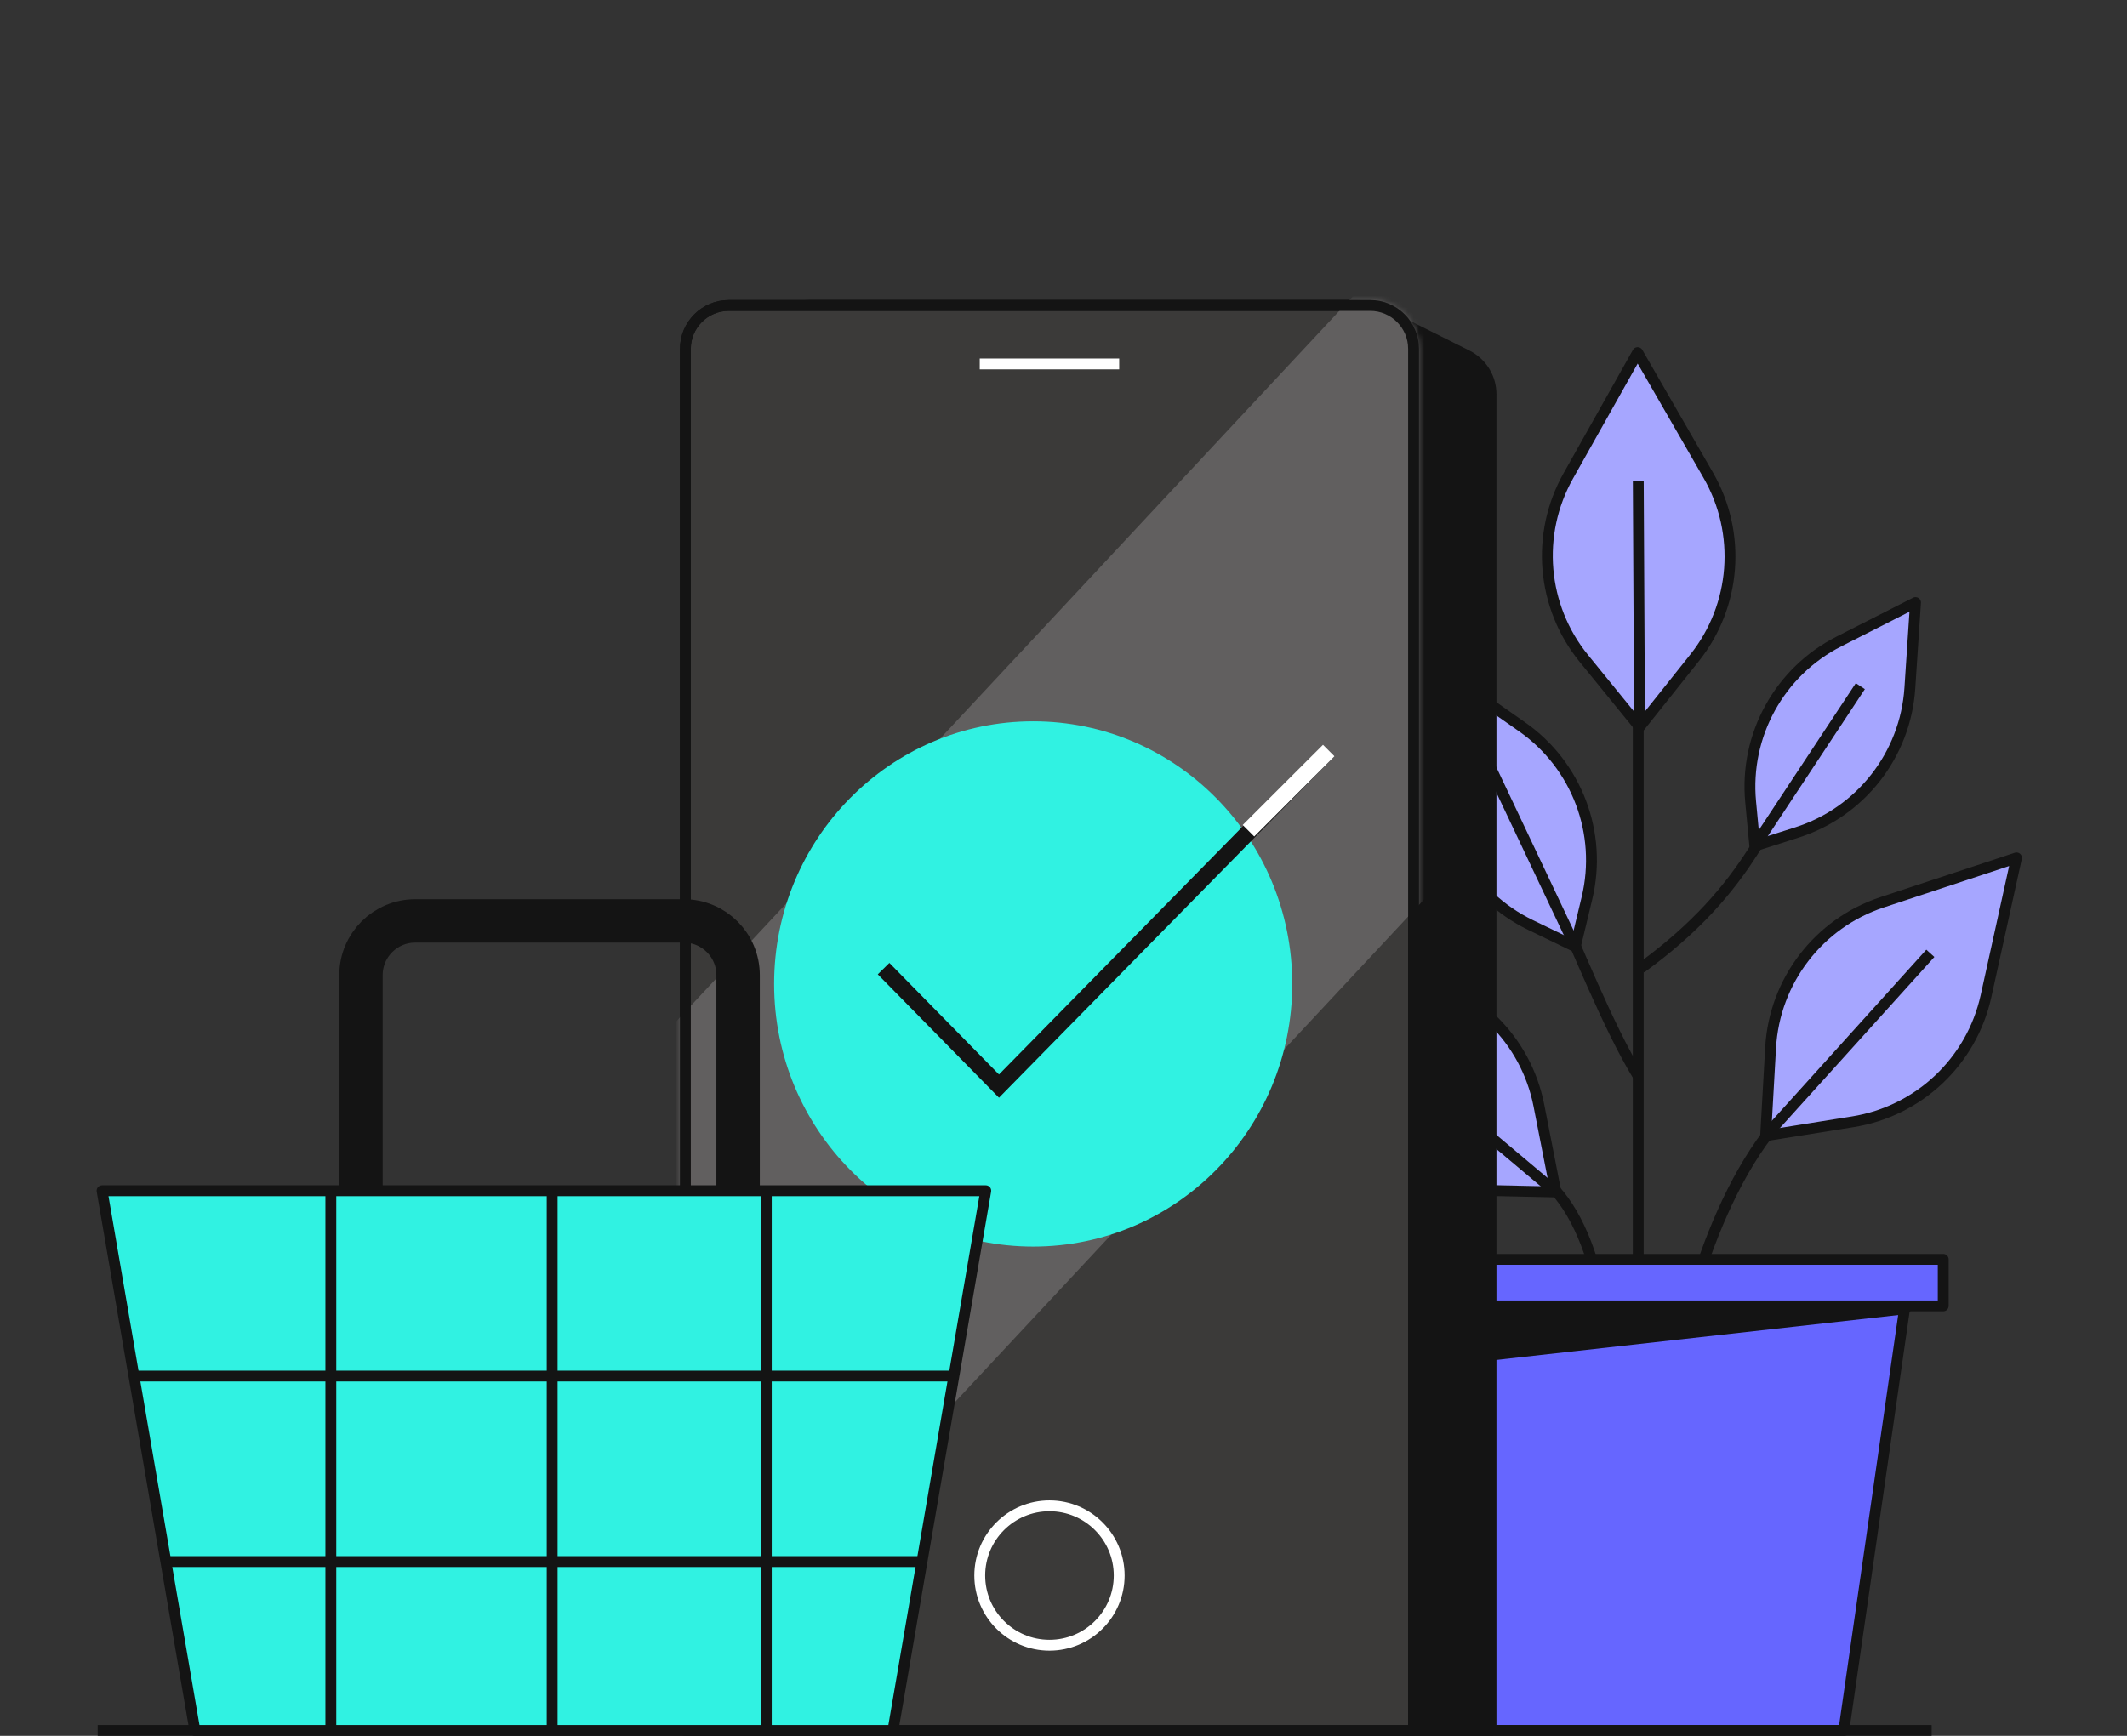 <svg width="392" height="320" viewBox="0 0 392 320" fill="none" xmlns="http://www.w3.org/2000/svg">
<rect x="0" y="0" width="392" height="320" fill="#333333" stroke="none"/>
<g clip-path="url(#clip0_405_3597)">
<path d="M301.921 131.948L301.921 232.118" stroke="#141414" stroke-width="2" stroke-linejoin="round"/>
<path d="M280.59 214.524C292.598 221.385 296.501 236.286 299.568 272.061" stroke="#141414" stroke-width="2" stroke-linejoin="round"/>
<path d="M286.078 164.657C290.422 174.122 296.3 189.189 301.921 198.388" stroke="#141414" stroke-width="2" stroke-linejoin="round"/>
<path d="M334.136 136.916C326.453 149.836 322.875 163.635 302.432 178.456" stroke="#141414" stroke-width="2" stroke-linejoin="round"/>
<path d="M329.632 204.612C315.25 219.028 308.451 249.201 308.568 256.58" stroke="#141414" stroke-width="2" stroke-linejoin="round"/>
<path d="M351.978 126.87L353.025 111.082L338.919 118.248C327.936 123.828 321.48 135.554 322.639 147.818L323.408 155.947L331.185 153.459C342.918 149.706 351.164 139.161 351.978 126.87Z" fill="#A6A6FF" stroke="#141414" stroke-width="2" stroke-linejoin="round"/>
<path d="M342.853 126.494L324.006 155.044" stroke="#141414" stroke-width="2" stroke-linejoin="round"/>
<path d="M265.207 141.249L266.497 124.163L280.526 134.001C290.612 141.074 295.349 153.594 292.471 165.571L290.322 174.517L282.042 170.506C270.956 165.135 264.28 153.533 265.207 141.249Z" fill="#A6A6FF" stroke="#141414" stroke-width="2" stroke-linejoin="round"/>
<path d="M274.679 141.459L289.84 173.502" stroke="#141414" stroke-width="2" stroke-linejoin="round"/>
<path d="M289.02 87.749L301.809 64.999L314.832 87.615C320.979 98.29 319.976 111.638 312.302 121.275L302.166 134.002L291.899 121.381C284.126 111.824 282.984 98.487 289.02 87.749Z" fill="#A6A6FF" stroke="#141414" stroke-width="2" stroke-linejoin="round"/>
<path d="M301.929 88.698L302.157 132.609" stroke="#141414" stroke-width="2" stroke-linejoin="round"/>
<path d="M242.985 199.792L233.934 175.314L259.601 180.039C271.716 182.27 281.236 191.68 283.608 203.768L286.74 219.734L270.474 219.381C258.158 219.115 247.257 211.347 242.985 199.792Z" fill="#A6A6FF" stroke="#141414" stroke-width="2" stroke-linejoin="round"/>
<path d="M252.07 190.572L285.673 218.839" stroke="#141414" stroke-width="2" stroke-linejoin="round"/>
<path d="M366.016 183.635L371.635 158.149L346.855 166.34C335.159 170.206 327.015 180.83 326.319 193.128L325.399 209.373L341.465 206.799C353.628 204.851 363.364 195.665 366.016 183.635Z" fill="#A6A6FF" stroke="#141414" stroke-width="2" stroke-linejoin="round"/>
<path d="M355.757 175.744L326.334 208.34" stroke="#141414" stroke-width="2" stroke-linejoin="round"/>
<path d="M247.702 236.449H351.697L339.812 319.001H259.587L247.702 236.449Z" fill="#6666FF" stroke="#141414" stroke-width="2" stroke-linejoin="round"/>
<rect x="242.342" y="232.161" width="115.788" height="8.577" fill="#6666FF" stroke="#141414" stroke-width="2" stroke-linejoin="round"/>
<path d="M351.161 241.273L250.383 252.53L248.239 241.273H351.161Z" fill="#141414" stroke="#141414" stroke-width="2" stroke-linejoin="round"/>
<path d="M18 319L356 319" stroke="#141414" stroke-width="2"/>
<path d="M139.164 66.31C139.164 60.787 143.641 56.31 149.164 56.31H250.061C251.302 56.31 252.527 56.599 253.638 57.155L270.369 65.52C273.08 66.875 274.792 69.645 274.792 72.676L274.792 319H149.164C143.641 319 139.164 314.523 139.164 309L139.164 66.31Z" fill="#141414" stroke="#141414" stroke-width="2" stroke-linejoin="round"/>
<path d="M126.314 64.31C126.314 59.892 129.896 56.31 134.314 56.31H252.514C256.932 56.31 260.514 59.892 260.514 64.31V319H126.314V64.31Z" fill="#3B3A39" stroke="#141414" stroke-width="2" stroke-linejoin="round"/>
<mask id="mask0_405_3597" style="mask-type:alpha" maskUnits="userSpaceOnUse" x="125" y="55" width="137" height="265">
<path d="M126.314 64.31C126.314 59.892 129.896 56.31 134.314 56.31H252.514C256.932 56.31 260.514 59.892 260.514 64.31V319H126.314V64.31Z" fill="#3B3A39" stroke="#141414" stroke-width="2" stroke-linejoin="round"/>
</mask>
<g mask="url(#mask0_405_3597)">
<rect x="279.057" y="22.775" width="85.441" height="342.695" transform="rotate(43.016 279.057 22.775)" fill="#615F5F"/>
</g>
<path d="M190.413 229.805C216.781 229.805 238.157 208.128 238.157 181.388C238.157 154.648 216.781 132.971 190.413 132.971C164.044 132.971 142.668 154.648 142.668 181.388C142.668 208.128 164.044 229.805 190.413 229.805Z" fill="#30F2E2"/>
<path d="M162.842 178.564L184.111 200.217L244.882 138.351" stroke="#141414" stroke-width="3"/>
<path d="M230.088 153.145L244.882 138.351" stroke="white" stroke-width="3"/>
<path d="M126.314 64.31C126.314 59.892 129.896 56.31 134.314 56.31H252.514C256.932 56.31 260.514 59.892 260.514 64.31V319H126.314V64.31Z" stroke="#141414" stroke-width="2" stroke-linejoin="round"/>
<circle cx="193.414" cy="290.447" r="12.849" stroke="white" stroke-width="2"/>
<line x1="180.565" y1="67.092" x2="206.263" y2="67.092" stroke="white" stroke-width="2"/>
<path d="M66.526 179.767C66.526 174.244 71.003 169.767 76.526 169.767H126.03C131.553 169.767 136.03 174.244 136.03 179.767V244.383H66.526V179.767Z" stroke="#141414" stroke-width="8" stroke-linejoin="round"/>
<path d="M18.808 219.511H181.675L164.568 318.999H35.916L18.808 219.511Z" fill="#30F2E2" stroke="#141414" stroke-width="2" stroke-linejoin="round"/>
<line x1="101.76" y1="219.511" x2="101.76" y2="318.999" stroke="#141414" stroke-width="2" stroke-linejoin="round"/>
<line x1="60.971" y1="218.779" x2="60.971" y2="318.999" stroke="#141414" stroke-width="2" stroke-linejoin="round"/>
<line x1="141.226" y1="218.779" x2="141.226" y2="318.999" stroke="#141414" stroke-width="2" stroke-linejoin="round"/>
<line x1="175.452" y1="253.675" x2="23.995" y2="253.675" stroke="#141414" stroke-width="2" stroke-linejoin="round"/>
<line x1="169.227" y1="287.873" x2="30.218" y2="287.873" stroke="#141414" stroke-width="2" stroke-linejoin="round"/>
</g>
<defs>
<clipPath id="clip0_405_3597">
<rect width="392" height="320" fill="white"/>
</clipPath>
</defs>
</svg>
